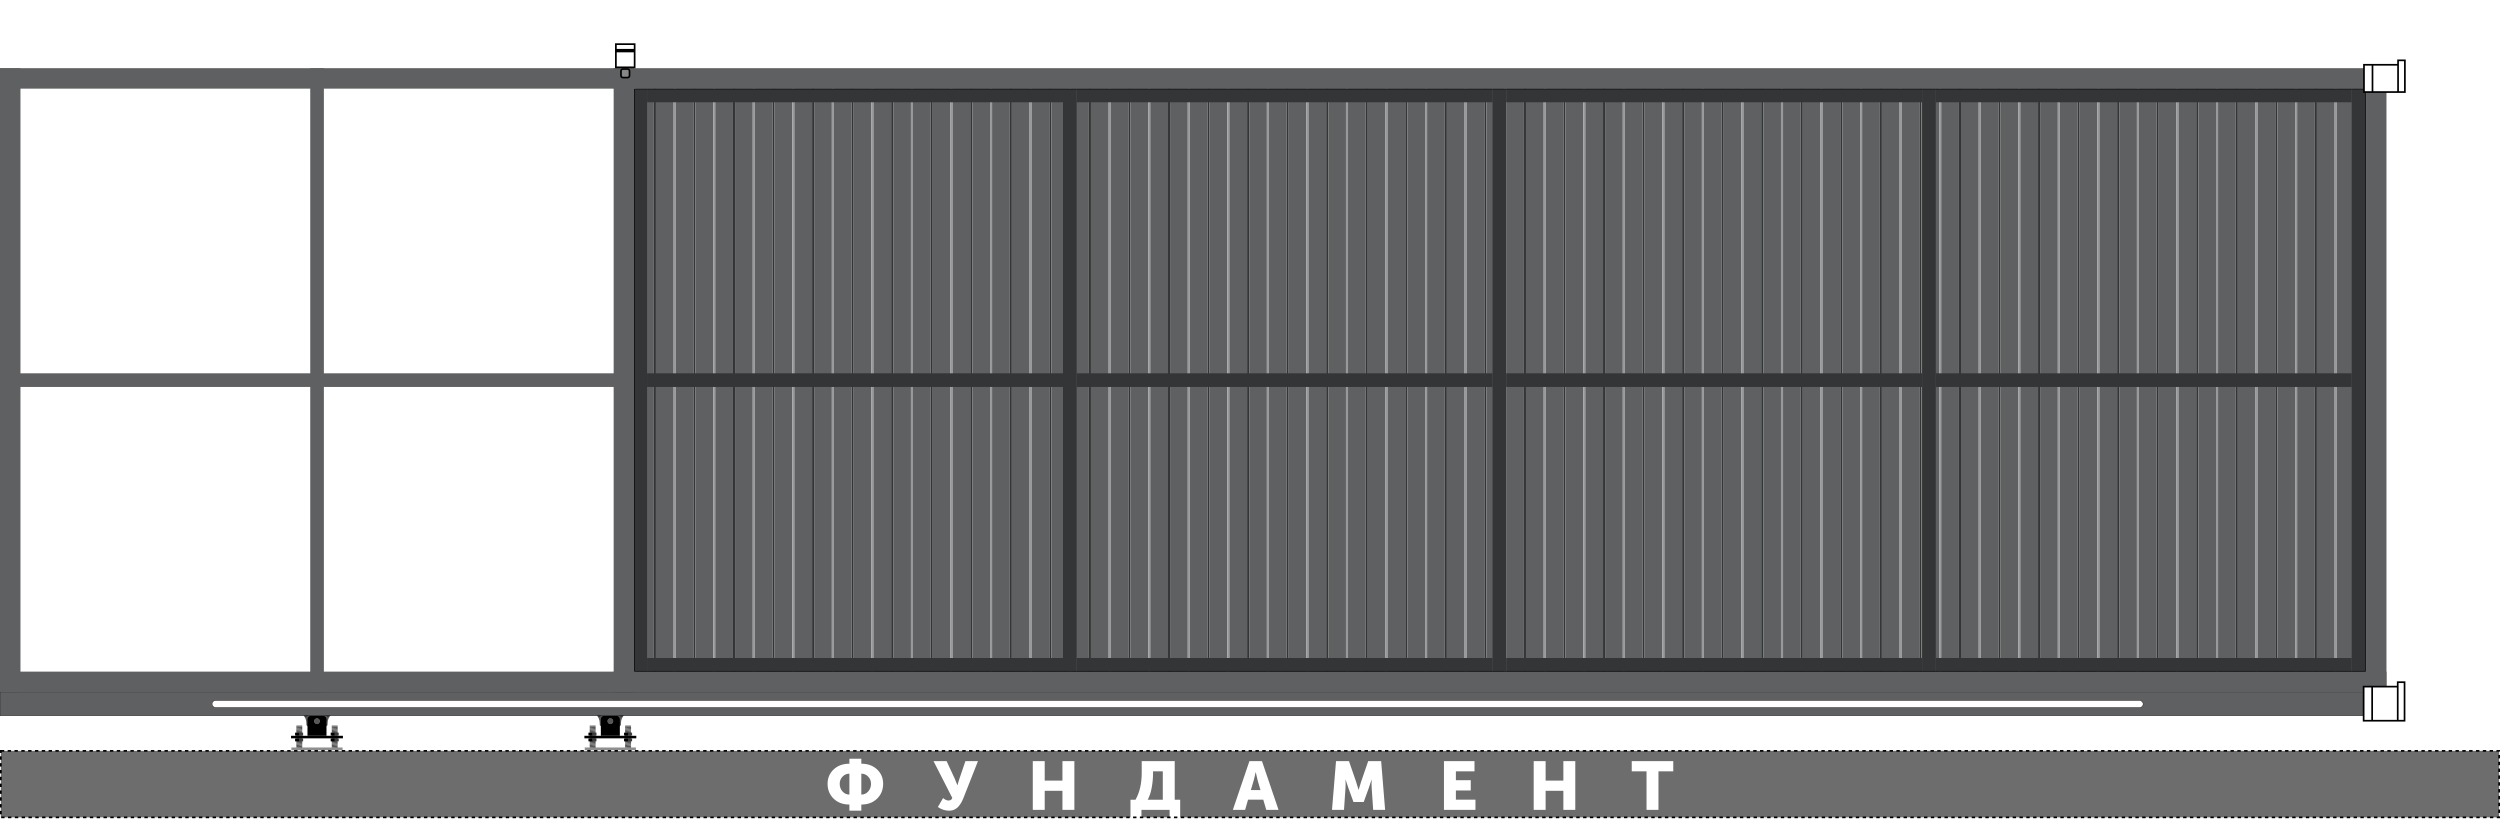 <svg width="7333" height="2408" viewBox="0 0 7333 2408" fill="none" xmlns="http://www.w3.org/2000/svg">
<path d="M973.781 2192.16L972.717 2190.41L973.464 2188.49L989.772 2187.04L990.837 2188.8L990.089 2190.72L973.781 2192.16Z" fill="#575757"/>
<path d="M973.091 2128.18H989.955L973.779 2129.31L973.091 2128.18Z" fill="#575757"/>
<path d="M989.955 2128.18L973.779 2129.31L973.461 2129.32L972.714 2131.24L990.834 2129.63L989.955 2128.18Z" fill="#575757"/>
<path d="M990.834 2129.63L972.714 2131.24L973.778 2133L990.086 2131.55L990.834 2129.63Z" fill="#575757"/>
<path d="M973.781 2195.88L972.717 2194.12L973.464 2192.2L989.772 2190.76L990.837 2192.51L990.089 2194.43L973.781 2195.88Z" fill="#575757"/>
<path d="M973.781 2162.58L972.717 2160.82L973.464 2158.91L989.772 2157.46L990.837 2159.22L990.089 2161.13L973.781 2162.58Z" fill="#575757"/>
<path d="M973.781 2177.37L972.717 2175.62L973.464 2173.7L989.772 2172.25L990.837 2174.01L990.089 2175.93L973.781 2177.37Z" fill="#575757"/>
<path d="M973.781 2147.79L972.717 2146.03L973.464 2144.11L989.772 2142.67L990.837 2144.43L990.089 2146.34L973.781 2147.79Z" fill="#575757"/>
<path d="M973.781 2184.77L972.717 2183.01L973.464 2181.1L989.772 2179.65L990.837 2181.41L990.089 2183.32L973.781 2184.77Z" fill="#575757"/>
<path d="M973.781 2155.18L972.717 2153.43L973.464 2151.51L989.772 2150.07L990.837 2151.82L990.089 2153.74L973.781 2155.18Z" fill="#575757"/>
<path d="M973.781 2169.98L972.717 2168.22L973.464 2166.3L989.772 2164.86L990.837 2166.61L990.089 2168.53L973.781 2169.98Z" fill="#575757"/>
<path d="M973.781 2140.39L972.717 2138.64L973.464 2136.72L989.772 2135.27L990.837 2137.03L990.089 2138.95L973.781 2140.39Z" fill="#575757"/>
<path d="M973.781 2188.48L972.717 2186.72L973.464 2184.8L989.772 2183.36L990.837 2185.11L990.089 2187.03L973.781 2188.48Z" fill="#575757"/>
<path d="M973.781 2158.89L972.717 2157.14L973.464 2155.22L989.772 2153.77L990.837 2155.53L990.089 2157.45L973.781 2158.89Z" fill="#575757"/>
<path d="M973.781 2173.68L972.717 2171.93L973.464 2170.01L989.772 2168.57L990.837 2170.32L990.089 2172.24L973.781 2173.68Z" fill="#575757"/>
<path d="M973.781 2144.1L972.717 2142.34L973.464 2140.43L989.772 2138.98L990.837 2140.74L990.089 2142.65L973.781 2144.1Z" fill="#575757"/>
<path d="M973.781 2181.08L972.717 2179.33L973.464 2177.41L989.772 2175.96L990.837 2177.72L990.089 2179.64L973.781 2181.08Z" fill="#575757"/>
<path d="M973.781 2151.5L972.717 2149.74L973.464 2147.82L989.772 2146.38L990.837 2148.14L990.089 2150.05L973.781 2151.5Z" fill="#575757"/>
<path d="M973.781 2166.29L972.717 2164.53L973.464 2162.62L989.772 2161.17L990.837 2162.93L990.089 2164.84L973.781 2166.29Z" fill="#575757"/>
<path d="M973.781 2136.71L972.717 2134.95L973.464 2133.03L989.772 2131.59L990.837 2133.34L990.089 2135.26L973.781 2136.71Z" fill="#575757"/>
<path d="M869.914 2192.16L868.849 2190.41L869.597 2188.49L885.904 2187.04L886.969 2188.8L886.221 2190.72L869.914 2192.16Z" fill="#575757"/>
<path d="M869.224 2128.18H886.088L869.911 2129.31L869.224 2128.18Z" fill="#575757"/>
<path d="M886.088 2128.18L869.911 2129.31L869.594 2129.32L868.846 2131.24L886.966 2129.63L886.088 2128.18Z" fill="#575757"/>
<path d="M886.966 2129.63L868.846 2131.24L869.911 2133L886.218 2131.55L886.966 2129.63Z" fill="#575757"/>
<path d="M869.914 2195.88L868.849 2194.12L869.597 2192.2L885.904 2190.76L886.969 2192.51L886.221 2194.43L869.914 2195.88Z" fill="#575757"/>
<path d="M869.914 2162.58L868.849 2160.82L869.597 2158.91L885.904 2157.46L886.969 2159.22L886.221 2161.13L869.914 2162.58Z" fill="#575757"/>
<path d="M869.914 2177.37L868.849 2175.62L869.597 2173.7L885.904 2172.25L886.969 2174.01L886.221 2175.93L869.914 2177.37Z" fill="#575757"/>
<path d="M869.914 2147.79L868.849 2146.03L869.597 2144.11L885.904 2142.67L886.969 2144.43L886.221 2146.34L869.914 2147.79Z" fill="#575757"/>
<path d="M869.914 2184.77L868.849 2183.01L869.597 2181.1L885.904 2179.65L886.969 2181.41L886.221 2183.32L869.914 2184.77Z" fill="#575757"/>
<path d="M869.914 2155.18L868.849 2153.43L869.597 2151.51L885.904 2150.07L886.969 2151.82L886.221 2153.74L869.914 2155.18Z" fill="#575757"/>
<path d="M869.914 2169.98L868.849 2168.22L869.597 2166.3L885.904 2164.86L886.969 2166.61L886.221 2168.53L869.914 2169.98Z" fill="#575757"/>
<path d="M869.914 2140.39L868.849 2138.64L869.597 2136.72L885.904 2135.27L886.969 2137.03L886.221 2138.95L869.914 2140.39Z" fill="#575757"/>
<path d="M869.914 2188.48L868.849 2186.72L869.597 2184.8L885.904 2183.36L886.969 2185.11L886.221 2187.03L869.914 2188.48Z" fill="#575757"/>
<path d="M869.914 2158.89L868.849 2157.14L869.597 2155.22L885.904 2153.77L886.969 2155.53L886.221 2157.45L869.914 2158.89Z" fill="#575757"/>
<path d="M869.914 2173.68L868.849 2171.93L869.597 2170.01L885.904 2168.57L886.969 2170.32L886.221 2172.24L869.914 2173.68Z" fill="#575757"/>
<path d="M869.914 2144.1L868.849 2142.34L869.597 2140.43L885.904 2138.98L886.969 2140.74L886.221 2142.65L869.914 2144.1Z" fill="#575757"/>
<path d="M869.914 2181.08L868.849 2179.33L869.597 2177.41L885.904 2175.96L886.969 2177.72L886.221 2179.64L869.914 2181.08Z" fill="#575757"/>
<path d="M869.914 2151.5L868.849 2149.74L869.597 2147.82L885.904 2146.38L886.969 2148.14L886.221 2150.05L869.914 2151.5Z" fill="#575757"/>
<path d="M869.914 2166.29L868.849 2164.53L869.597 2162.62L885.904 2161.17L886.969 2162.93L886.221 2164.84L869.914 2166.29Z" fill="#575757"/>
<path d="M869.914 2136.71L868.849 2134.95L869.597 2133.03L885.904 2131.59L886.969 2133.34L886.221 2135.26L869.914 2136.71Z" fill="#575757"/>
<path d="M993.566 2157.58L993.566 2149L981.775 2149L981.775 2157.58L993.566 2157.58Z" fill="#3D3D3D"/>
<path d="M969.984 2149L969.984 2157.58L981.775 2157.58L981.775 2149L969.984 2149Z" fill="black"/>
<path d="M993.566 2174.58L993.566 2166L981.775 2166L981.775 2174.58L993.566 2174.58Z" fill="#3D3D3D"/>
<path d="M969.984 2166L969.984 2174.58L981.775 2174.58L981.775 2166L969.984 2166Z" fill="black"/>
<path d="M889.108 2157.58L889.108 2149L877.317 2149L877.317 2157.58L889.108 2157.58Z" fill="#3D3D3D"/>
<path d="M865.526 2149L865.526 2157.58L877.317 2157.58L877.317 2149L865.526 2149Z" fill="black"/>
<path d="M889.108 2174.58L889.108 2166L877.317 2166L877.317 2174.58L889.108 2174.58Z" fill="#3D3D3D"/>
<path d="M865.526 2166L865.526 2174.58L877.317 2174.58L877.317 2166L865.526 2166Z" fill="black"/>
<path d="M854.753 2192.5H1004.82V2200H854.753V2192.5Z" fill="#8F8F8F"/>
<path fill-rule="evenodd" clip-rule="evenodd" d="M898.705 2124.97V2120.68C898.705 2101.14 881.428 2085.31 860.116 2085.31H846.182C834.934 2085.31 825.815 2076.19 825.815 2064.94C825.815 2053.69 834.934 2044.58 846.182 2044.58L857.972 2044.58L860.116 2047.79L999.464 2047.79L1001.61 2044.58L1013.4 2044.58C1024.65 2044.58 1033.76 2053.69 1033.76 2064.94C1033.76 2076.19 1024.65 2085.31 1013.4 2085.31L999.464 2085.31C978.152 2085.31 960.875 2101.14 960.875 2120.68V2124.97C960.875 2127.93 958.475 2130.33 955.515 2130.33H904.065C901.105 2130.33 898.705 2127.93 898.705 2124.97ZM929.79 2106.75C925.054 2106.75 921.215 2110.58 921.215 2115.32C921.215 2120.06 925.054 2123.9 929.79 2123.9C934.526 2123.9 938.366 2120.06 938.366 2115.32C938.366 2110.58 934.526 2106.75 929.79 2106.75ZM846.182 2055.29C840.854 2055.29 836.535 2059.61 836.535 2064.94C836.535 2070.27 840.854 2074.59 846.182 2074.59C851.51 2074.59 855.829 2070.27 855.829 2064.94C855.829 2059.61 851.51 2055.29 846.182 2055.29ZM1013.4 2055.29C1018.73 2055.29 1023.05 2059.61 1023.05 2064.94C1023.05 2070.27 1018.73 2074.59 1013.4 2074.59C1008.07 2074.59 1003.75 2070.27 1003.75 2064.94C1003.75 2059.61 1008.07 2055.29 1013.4 2055.29Z" fill="#575757"/>
<path d="M921.215 2115.32C921.215 2110.58 925.054 2106.75 929.79 2106.75C934.526 2106.75 938.366 2110.58 938.366 2115.32C938.366 2120.06 934.526 2123.9 929.79 2123.9C925.054 2123.9 921.215 2120.06 921.215 2115.32Z" fill="#575757"/>
<circle cx="901.914" cy="2060.65" r="24.654" fill="black"/>
<path d="M923.356 2060.65C923.356 2072.49 913.757 2082.09 901.918 2082.09C890.078 2082.09 880.479 2072.49 880.479 2060.65C880.479 2048.81 890.078 2039.22 901.918 2039.22C913.757 2039.22 923.356 2048.81 923.356 2060.65Z" fill="#C4C4C4"/>
<path d="M917.996 2060.65C917.996 2069.53 910.797 2076.73 901.917 2076.73C893.037 2076.73 885.839 2069.53 885.839 2060.65C885.839 2051.77 893.037 2044.58 901.917 2044.58C910.797 2044.58 917.996 2051.77 917.996 2060.65Z" fill="black"/>
<path d="M901.916 2049.01C908.348 2049.01 913.563 2054.22 913.563 2060.65C913.563 2067.09 908.348 2072.3 901.916 2072.3C895.483 2072.3 890.269 2067.09 890.269 2060.65C890.269 2054.22 895.483 2049.01 901.916 2049.01Z" fill="#C4C4C4" stroke="black" stroke-width="4"/>
<circle cx="957.657" cy="2060.65" r="24.654" fill="black"/>
<path d="M979.098 2060.65C979.098 2072.49 969.5 2082.09 957.66 2082.09C945.82 2082.09 936.222 2072.49 936.222 2060.65C936.222 2048.81 945.82 2039.22 957.66 2039.22C969.5 2039.22 979.098 2048.81 979.098 2060.65Z" fill="#C4C4C4"/>
<path d="M973.738 2060.65C973.738 2069.53 966.54 2076.73 957.66 2076.73C948.78 2076.73 941.581 2069.53 941.581 2060.65C941.581 2051.77 948.78 2044.58 957.66 2044.58C966.54 2044.58 973.738 2051.77 973.738 2060.65Z" fill="black"/>
<path d="M957.658 2049.01C964.09 2049.01 969.305 2054.22 969.305 2060.65C969.305 2067.09 964.09 2072.3 957.658 2072.3C951.225 2072.3 946.011 2067.09 946.011 2060.65C946.011 2054.22 951.225 2049.01 957.658 2049.01Z" fill="#C4C4C4" stroke="black" stroke-width="4"/>
<circle cx="1013.4" cy="2064.94" r="24.654" fill="black"/>
<path d="M1034.84 2064.94C1034.84 2076.78 1025.24 2086.38 1013.4 2086.38C1001.56 2086.38 991.964 2076.78 991.964 2064.94C991.964 2053.1 1001.56 2043.5 1013.4 2043.5C1025.24 2043.5 1034.84 2053.1 1034.84 2064.94Z" fill="#C4C4C4"/>
<path d="M1029.48 2064.94C1029.48 2073.82 1022.28 2081.02 1013.4 2081.02C1004.52 2081.02 997.323 2073.82 997.323 2064.94C997.323 2056.06 1004.52 2048.86 1013.4 2048.86C1022.28 2048.86 1029.48 2056.06 1029.48 2064.94Z" fill="black"/>
<path d="M1023.05 2064.94C1023.05 2059.61 1018.73 2055.29 1013.4 2055.29C1008.07 2055.29 1003.75 2059.61 1003.75 2064.94C1003.75 2070.27 1008.07 2074.59 1013.4 2074.59C1018.73 2074.59 1023.05 2070.27 1023.05 2064.94Z" fill="#C4C4C4"/>
<circle cx="846.18" cy="2064.94" r="24.654" fill="black"/>
<path d="M867.621 2064.94C867.621 2076.78 858.023 2086.38 846.183 2086.38C834.343 2086.38 824.745 2076.78 824.745 2064.94C824.745 2053.1 834.343 2043.5 846.183 2043.5C858.023 2043.5 867.621 2053.1 867.621 2064.94Z" fill="#C4C4C4"/>
<path d="M862.262 2064.94C862.262 2073.82 855.063 2081.02 846.183 2081.02C837.303 2081.02 830.104 2073.82 830.104 2064.94C830.104 2056.06 837.303 2048.86 846.183 2048.86C855.063 2048.86 862.262 2056.06 862.262 2064.94Z" fill="black"/>
<path d="M855.828 2064.94C855.828 2059.61 851.509 2055.29 846.181 2055.29C840.853 2055.29 836.534 2059.61 836.534 2064.94C836.534 2070.27 840.853 2074.59 846.181 2074.59C851.509 2074.59 855.828 2070.27 855.828 2064.94Z" fill="#C4C4C4"/>
<circle cx="961.944" cy="2093.88" r="7.503" fill="black"/>
<circle cx="897.631" cy="2093.88" r="7.503" fill="black"/>
<path d="M853.683 2158.2H1005.89V2165.7H853.683V2158.2Z" fill="black"/>
<path fill-rule="evenodd" clip-rule="evenodd" d="M912.637 2099.24C906.717 2099.24 901.918 2104.04 901.918 2109.96V2158.2H957.657V2109.96C957.657 2104.04 952.858 2099.24 946.938 2099.24H912.637ZM929.788 2123.9C934.524 2123.9 938.363 2120.06 938.363 2115.32C938.363 2110.58 934.524 2106.75 929.788 2106.75C925.052 2106.75 921.212 2110.58 921.212 2115.32C921.212 2120.06 925.052 2123.9 929.788 2123.9Z" fill="black"/>
<path d="M1834.25 2192.16L1833.19 2190.41L1833.94 2188.49L1850.25 2187.04L1851.31 2188.8L1850.56 2190.72L1834.25 2192.16Z" fill="#575757"/>
<path d="M1833.56 2128.18H1850.43L1834.25 2129.31L1833.56 2128.18Z" fill="#575757"/>
<path d="M1850.43 2128.18L1834.25 2129.31L1833.93 2129.32L1833.19 2131.24L1851.31 2129.63L1850.43 2128.18Z" fill="#575757"/>
<path d="M1851.31 2129.63L1833.19 2131.24L1834.25 2133L1850.56 2131.55L1851.31 2129.63Z" fill="#575757"/>
<path d="M1834.25 2195.88L1833.19 2194.12L1833.94 2192.2L1850.25 2190.76L1851.31 2192.51L1850.56 2194.43L1834.25 2195.88Z" fill="#575757"/>
<path d="M1834.25 2162.58L1833.19 2160.82L1833.94 2158.91L1850.25 2157.46L1851.31 2159.22L1850.56 2161.13L1834.25 2162.58Z" fill="#575757"/>
<path d="M1834.25 2177.37L1833.19 2175.62L1833.94 2173.7L1850.25 2172.25L1851.31 2174.01L1850.56 2175.93L1834.25 2177.37Z" fill="#575757"/>
<path d="M1834.25 2147.79L1833.19 2146.03L1833.94 2144.11L1850.25 2142.67L1851.31 2144.43L1850.56 2146.34L1834.25 2147.79Z" fill="#575757"/>
<path d="M1834.25 2184.77L1833.19 2183.01L1833.94 2181.1L1850.25 2179.65L1851.31 2181.41L1850.56 2183.32L1834.25 2184.77Z" fill="#575757"/>
<path d="M1834.25 2155.18L1833.19 2153.43L1833.94 2151.51L1850.25 2150.07L1851.31 2151.82L1850.56 2153.74L1834.25 2155.18Z" fill="#575757"/>
<path d="M1834.25 2169.98L1833.19 2168.22L1833.94 2166.3L1850.25 2164.86L1851.31 2166.61L1850.56 2168.53L1834.25 2169.98Z" fill="#575757"/>
<path d="M1834.25 2140.39L1833.19 2138.64L1833.94 2136.72L1850.25 2135.27L1851.31 2137.03L1850.56 2138.95L1834.25 2140.39Z" fill="#575757"/>
<path d="M1834.25 2188.48L1833.19 2186.72L1833.94 2184.8L1850.25 2183.36L1851.31 2185.11L1850.56 2187.03L1834.25 2188.48Z" fill="#575757"/>
<path d="M1834.25 2158.89L1833.19 2157.14L1833.94 2155.22L1850.25 2153.77L1851.31 2155.53L1850.56 2157.45L1834.25 2158.89Z" fill="#575757"/>
<path d="M1834.25 2173.68L1833.19 2171.93L1833.94 2170.01L1850.25 2168.57L1851.31 2170.32L1850.56 2172.24L1834.25 2173.68Z" fill="#575757"/>
<path d="M1834.25 2144.1L1833.19 2142.34L1833.94 2140.43L1850.25 2138.98L1851.31 2140.74L1850.56 2142.65L1834.25 2144.1Z" fill="#575757"/>
<path d="M1834.25 2181.08L1833.19 2179.33L1833.94 2177.41L1850.25 2175.96L1851.31 2177.72L1850.56 2179.64L1834.25 2181.08Z" fill="#575757"/>
<path d="M1834.25 2151.5L1833.19 2149.74L1833.94 2147.82L1850.25 2146.38L1851.31 2148.14L1850.56 2150.05L1834.25 2151.5Z" fill="#575757"/>
<path d="M1834.25 2166.29L1833.19 2164.53L1833.94 2162.62L1850.25 2161.17L1851.31 2162.93L1850.56 2164.84L1834.25 2166.29Z" fill="#575757"/>
<path d="M1834.25 2136.71L1833.19 2134.95L1833.94 2133.03L1850.25 2131.59L1851.31 2133.34L1850.56 2135.26L1834.25 2136.71Z" fill="#575757"/>
<path d="M1730.39 2192.16L1729.32 2190.41L1730.07 2188.49L1746.38 2187.04L1747.44 2188.8L1746.7 2190.72L1730.39 2192.16Z" fill="#575757"/>
<path d="M1729.7 2128.18H1746.56L1730.38 2129.31L1729.7 2128.18Z" fill="#575757"/>
<path d="M1746.56 2128.18L1730.38 2129.31L1730.07 2129.32L1729.32 2131.24L1747.44 2129.63L1746.56 2128.18Z" fill="#575757"/>
<path d="M1747.44 2129.63L1729.32 2131.24L1730.38 2133L1746.69 2131.55L1747.44 2129.63Z" fill="#575757"/>
<path d="M1730.39 2195.88L1729.32 2194.12L1730.07 2192.2L1746.38 2190.76L1747.44 2192.51L1746.7 2194.43L1730.39 2195.88Z" fill="#575757"/>
<path d="M1730.39 2162.58L1729.32 2160.82L1730.07 2158.91L1746.38 2157.46L1747.44 2159.22L1746.7 2161.13L1730.39 2162.58Z" fill="#575757"/>
<path d="M1730.39 2177.37L1729.32 2175.62L1730.07 2173.7L1746.38 2172.25L1747.44 2174.01L1746.7 2175.93L1730.39 2177.37Z" fill="#575757"/>
<path d="M1730.39 2147.79L1729.32 2146.03L1730.07 2144.11L1746.38 2142.67L1747.44 2144.43L1746.7 2146.34L1730.39 2147.79Z" fill="#575757"/>
<path d="M1730.39 2184.77L1729.32 2183.01L1730.07 2181.1L1746.38 2179.65L1747.44 2181.41L1746.7 2183.32L1730.39 2184.77Z" fill="#575757"/>
<path d="M1730.39 2155.18L1729.32 2153.43L1730.07 2151.51L1746.38 2150.07L1747.44 2151.82L1746.7 2153.74L1730.39 2155.18Z" fill="#575757"/>
<path d="M1730.39 2169.98L1729.32 2168.22L1730.07 2166.3L1746.38 2164.86L1747.44 2166.61L1746.7 2168.53L1730.39 2169.98Z" fill="#575757"/>
<path d="M1730.39 2140.39L1729.32 2138.64L1730.07 2136.72L1746.38 2135.27L1747.44 2137.03L1746.7 2138.95L1730.39 2140.39Z" fill="#575757"/>
<path d="M1730.39 2188.48L1729.32 2186.72L1730.07 2184.8L1746.38 2183.36L1747.44 2185.11L1746.7 2187.03L1730.39 2188.48Z" fill="#575757"/>
<path d="M1730.39 2158.89L1729.32 2157.14L1730.07 2155.22L1746.38 2153.77L1747.44 2155.53L1746.7 2157.45L1730.39 2158.89Z" fill="#575757"/>
<path d="M1730.39 2173.68L1729.32 2171.93L1730.07 2170.01L1746.38 2168.57L1747.44 2170.32L1746.7 2172.24L1730.39 2173.68Z" fill="#575757"/>
<path d="M1730.39 2144.1L1729.32 2142.34L1730.07 2140.43L1746.38 2138.98L1747.44 2140.74L1746.7 2142.65L1730.39 2144.1Z" fill="#575757"/>
<path d="M1730.39 2181.08L1729.32 2179.33L1730.07 2177.41L1746.38 2175.96L1747.44 2177.72L1746.7 2179.64L1730.39 2181.08Z" fill="#575757"/>
<path d="M1730.39 2151.5L1729.32 2149.74L1730.07 2147.82L1746.38 2146.38L1747.44 2148.14L1746.7 2150.05L1730.39 2151.5Z" fill="#575757"/>
<path d="M1730.39 2166.29L1729.32 2164.53L1730.07 2162.62L1746.38 2161.17L1747.44 2162.93L1746.7 2164.84L1730.39 2166.29Z" fill="#575757"/>
<path d="M1730.39 2136.71L1729.32 2134.95L1730.07 2133.03L1746.38 2131.59L1747.44 2133.34L1746.7 2135.26L1730.39 2136.71Z" fill="#575757"/>
<path d="M1854.04 2157.58L1854.04 2149L1842.25 2149L1842.25 2157.58L1854.04 2157.58Z" fill="#3D3D3D"/>
<path d="M1830.46 2149L1830.46 2157.58L1842.25 2157.58L1842.25 2149L1830.46 2149Z" fill="black"/>
<path d="M1854.04 2174.58L1854.04 2166L1842.25 2166L1842.25 2174.58L1854.04 2174.58Z" fill="#3D3D3D"/>
<path d="M1830.46 2166L1830.46 2174.58L1842.25 2174.58L1842.25 2166L1830.46 2166Z" fill="black"/>
<path d="M1749.58 2157.58L1749.58 2149L1737.79 2149L1737.79 2157.58L1749.58 2157.58Z" fill="#3D3D3D"/>
<path d="M1726 2149L1726 2157.58L1737.79 2157.58L1737.79 2149L1726 2149Z" fill="black"/>
<path d="M1749.58 2174.58L1749.58 2166L1737.79 2166L1737.79 2174.58L1749.58 2174.58Z" fill="#3D3D3D"/>
<path d="M1726 2166L1726 2174.58L1737.79 2174.58L1737.79 2166L1726 2166Z" fill="black"/>
<path d="M1715.23 2192.5H1865.29V2200H1715.23V2192.5Z" fill="#8F8F8F"/>
<path fill-rule="evenodd" clip-rule="evenodd" d="M1759.18 2124.97V2120.68C1759.18 2101.14 1741.9 2085.31 1720.59 2085.31H1706.66C1695.41 2085.31 1686.29 2076.19 1686.29 2064.94C1686.29 2053.69 1695.41 2044.58 1706.66 2044.58L1718.45 2044.58L1720.59 2047.79L1859.94 2047.79L1862.08 2044.58L1873.87 2044.58C1885.12 2044.58 1894.24 2053.69 1894.24 2064.94C1894.24 2076.19 1885.12 2085.31 1873.87 2085.31L1859.94 2085.31C1838.63 2085.31 1821.35 2101.14 1821.35 2120.68V2124.97C1821.35 2127.93 1818.95 2130.33 1815.99 2130.33H1764.54C1761.58 2130.33 1759.18 2127.93 1759.18 2124.97ZM1790.26 2106.75C1785.53 2106.75 1781.69 2110.58 1781.69 2115.32C1781.69 2120.06 1785.53 2123.9 1790.26 2123.9C1795 2123.9 1798.84 2120.06 1798.84 2115.32C1798.84 2110.58 1795 2106.75 1790.26 2106.75ZM1706.66 2055.29C1701.33 2055.29 1697.01 2059.61 1697.01 2064.94C1697.01 2070.27 1701.33 2074.59 1706.66 2074.59C1711.98 2074.59 1716.3 2070.27 1716.3 2064.94C1716.3 2059.61 1711.98 2055.29 1706.66 2055.29ZM1873.87 2055.29C1879.2 2055.29 1883.52 2059.61 1883.52 2064.94C1883.52 2070.27 1879.2 2074.59 1873.87 2074.59C1868.54 2074.59 1864.22 2070.27 1864.22 2064.94C1864.22 2059.61 1868.54 2055.29 1873.87 2055.29Z" fill="#575757"/>
<path d="M1781.69 2115.32C1781.69 2110.58 1785.53 2106.75 1790.26 2106.75C1795 2106.75 1798.84 2110.58 1798.84 2115.32C1798.84 2120.06 1795 2123.9 1790.26 2123.9C1785.53 2123.9 1781.69 2120.06 1781.69 2115.32Z" fill="#575757"/>
<circle cx="1762.39" cy="2060.65" r="24.654" fill="black"/>
<path d="M1783.83 2060.65C1783.83 2072.49 1774.23 2082.09 1762.39 2082.09C1750.55 2082.09 1740.95 2072.49 1740.95 2060.65C1740.95 2048.81 1750.55 2039.22 1762.39 2039.22C1774.23 2039.22 1783.83 2048.81 1783.83 2060.65Z" fill="#C4C4C4"/>
<path d="M1778.47 2060.65C1778.47 2069.53 1771.27 2076.73 1762.39 2076.73C1753.51 2076.73 1746.31 2069.53 1746.31 2060.65C1746.31 2051.77 1753.51 2044.58 1762.39 2044.58C1771.27 2044.58 1778.47 2051.77 1778.47 2060.65Z" fill="black"/>
<path d="M1762.39 2049.01C1768.82 2049.01 1774.04 2054.22 1774.04 2060.65C1774.04 2067.09 1768.82 2072.3 1762.39 2072.3C1755.96 2072.3 1750.74 2067.09 1750.74 2060.65C1750.74 2054.22 1755.96 2049.01 1762.39 2049.01Z" fill="#C4C4C4" stroke="black" stroke-width="4"/>
<circle cx="1818.13" cy="2060.65" r="24.654" fill="black"/>
<path d="M1839.57 2060.65C1839.57 2072.49 1829.97 2082.09 1818.13 2082.09C1806.29 2082.09 1796.7 2072.49 1796.7 2060.65C1796.7 2048.81 1806.29 2039.22 1818.13 2039.22C1829.97 2039.22 1839.57 2048.81 1839.57 2060.65Z" fill="#C4C4C4"/>
<path d="M1834.21 2060.65C1834.21 2069.53 1827.01 2076.73 1818.13 2076.73C1809.25 2076.73 1802.05 2069.53 1802.05 2060.65C1802.05 2051.77 1809.25 2044.58 1818.13 2044.58C1827.01 2044.58 1834.21 2051.77 1834.21 2060.65Z" fill="black"/>
<path d="M1818.13 2049.01C1824.56 2049.01 1829.78 2054.22 1829.78 2060.65C1829.78 2067.09 1824.56 2072.3 1818.13 2072.3C1811.7 2072.3 1806.48 2067.09 1806.48 2060.65C1806.48 2054.22 1811.7 2049.01 1818.13 2049.01Z" fill="#C4C4C4" stroke="black" stroke-width="4"/>
<circle cx="1873.87" cy="2064.94" r="24.654" fill="black"/>
<path d="M1895.31 2064.94C1895.31 2076.78 1885.72 2086.38 1873.88 2086.38C1862.04 2086.38 1852.44 2076.78 1852.44 2064.94C1852.44 2053.1 1862.04 2043.5 1873.88 2043.5C1885.72 2043.5 1895.31 2053.1 1895.31 2064.94Z" fill="#C4C4C4"/>
<path d="M1889.95 2064.94C1889.95 2073.82 1882.76 2081.02 1873.88 2081.02C1865 2081.02 1857.8 2073.82 1857.8 2064.94C1857.8 2056.06 1865 2048.86 1873.88 2048.86C1882.76 2048.86 1889.95 2056.06 1889.95 2064.94Z" fill="black"/>
<path d="M1883.52 2064.94C1883.52 2059.61 1879.2 2055.29 1873.87 2055.29C1868.55 2055.29 1864.23 2059.61 1864.23 2064.94C1864.23 2070.27 1868.55 2074.59 1873.87 2074.59C1879.2 2074.59 1883.52 2070.27 1883.52 2064.94Z" fill="#C4C4C4"/>
<circle cx="1706.65" cy="2064.94" r="24.654" fill="black"/>
<path d="M1728.09 2064.94C1728.09 2076.78 1718.5 2086.38 1706.66 2086.38C1694.82 2086.38 1685.22 2076.78 1685.22 2064.94C1685.22 2053.1 1694.82 2043.5 1706.66 2043.5C1718.5 2043.5 1728.09 2053.1 1728.09 2064.94Z" fill="#C4C4C4"/>
<path d="M1722.74 2064.94C1722.74 2073.82 1715.54 2081.02 1706.66 2081.02C1697.78 2081.02 1690.58 2073.82 1690.58 2064.94C1690.58 2056.06 1697.78 2048.86 1706.66 2048.86C1715.54 2048.86 1722.74 2056.06 1722.74 2064.94Z" fill="black"/>
<path d="M1716.3 2064.94C1716.3 2059.61 1711.98 2055.29 1706.65 2055.29C1701.33 2055.29 1697.01 2059.61 1697.01 2064.94C1697.01 2070.27 1701.33 2074.59 1706.65 2074.59C1711.98 2074.59 1716.3 2070.27 1716.3 2064.94Z" fill="#C4C4C4"/>
<circle cx="1822.42" cy="2093.88" r="7.503" fill="black"/>
<circle cx="1758.1" cy="2093.88" r="7.503" fill="black"/>
<path d="M1714.16 2158.2H1866.37V2165.7H1714.16V2158.2Z" fill="black"/>
<path fill-rule="evenodd" clip-rule="evenodd" d="M1773.11 2099.24C1767.19 2099.24 1762.39 2104.04 1762.39 2109.96V2158.2H1818.13V2109.96C1818.13 2104.04 1813.33 2099.24 1807.41 2099.24H1773.11ZM1790.26 2123.9C1795 2123.9 1798.84 2120.06 1798.84 2115.32C1798.84 2110.58 1795 2106.75 1790.26 2106.75C1785.53 2106.75 1781.69 2110.58 1781.69 2115.32C1781.69 2120.06 1785.53 2123.9 1790.26 2123.9Z" fill="black"/>
<rect x="1800" y="200" width="5200" height="60" fill="#5E6061"/>
<rect x="1800" y="1970" width="5200" height="60" fill="#5E6061"/>
<rect x="6940" y="200" width="60" height="1830" fill="#5E6061"/>
<rect y="200" width="60" height="1830" fill="#5E6061"/>
<rect y="1970" width="1860" height="60" fill="#5E6061"/>
<rect y="200" width="1860" height="60" fill="#5E6061"/>
<rect x="1800" y="200" width="60" height="1830" fill="#5E6061"/>
<rect y="1095" width="1860" height="40" fill="#5E6061"/>
<rect x="910" y="200" width="40" height="1830" fill="#5E6061"/>
<rect x="2.5" y="2202.5" width="7328" height="195" fill="#6D6D6D"/>
<g filter="url(#filter0_d_5416_2532)">
<path d="M2427.45 2295.1C2427.45 2278.17 2433.38 2264.1 2445.25 2252.9C2457.12 2241.7 2472.52 2236.1 2491.45 2236.1V2221.5H2526.45V2236.1C2545.38 2236.1 2560.78 2241.7 2572.65 2252.9C2584.52 2264.1 2590.45 2278.17 2590.45 2295.1C2590.45 2312.57 2584.52 2327.1 2572.65 2338.7C2560.78 2350.17 2545.38 2355.9 2526.45 2355.9V2373.9H2491.45V2355.9C2472.52 2355.9 2457.12 2350.17 2445.25 2338.7C2433.38 2327.1 2427.45 2312.57 2427.45 2295.1ZM2526.45 2326.7C2534.45 2326.7 2541.18 2323.63 2546.65 2317.5C2552.12 2311.37 2554.85 2303.9 2554.85 2295.1C2554.85 2286.83 2552.12 2279.83 2546.65 2274.1C2541.18 2268.23 2534.45 2265.3 2526.45 2265.3V2326.7ZM2463.05 2295.1C2463.05 2303.9 2465.78 2311.37 2471.25 2317.5C2476.72 2323.63 2483.45 2326.7 2491.45 2326.7V2265.3C2483.45 2265.3 2476.72 2268.23 2471.25 2274.1C2465.78 2279.83 2463.05 2286.83 2463.05 2295.1ZM2750.98 2363.1L2766.18 2336.9C2771.91 2341.7 2777.18 2344.1 2781.98 2344.1C2787.58 2344.1 2791.38 2341.63 2793.38 2336.7L2738.18 2228.5H2776.58L2800.38 2279.9L2808.18 2299.1H2808.58C2810.04 2293.1 2811.91 2286.77 2814.18 2280.1L2831.78 2228.5H2868.58L2826.38 2335.7C2824.38 2340.77 2822.31 2345.23 2820.18 2349.1C2818.18 2352.83 2815.44 2356.77 2811.98 2360.9C2808.64 2365.03 2804.58 2368.23 2799.78 2370.5C2794.98 2372.77 2789.58 2373.9 2783.58 2373.9C2772.11 2373.9 2761.24 2370.3 2750.98 2363.1ZM3029.35 2371.5V2228.5H3064.35V2285.7H3116.35V2228.5H3151.35V2371.5L3116.35 2371.5V2315.5H3064.35V2371.5H3029.35ZM3366.5 2341.7L3410.7 2341.7V2258.5H3382.1V2265.1C3382.1 2278.3 3380.83 2291.83 3378.3 2305.7C3375.9 2319.57 3371.97 2331.57 3366.5 2341.7ZM3315.9 2341.7H3330.7C3342.83 2320.63 3348.9 2294.17 3348.9 2262.3V2228.5L3445.7 2228.5V2341.7H3461.7V2399.5H3430.7V2371.5L3348.1 2371.5V2399.5H3315.9V2341.7ZM3616.19 2371.5L3664.79 2228.5H3701.59L3750.19 2371.5H3714.19L3705.39 2341.5H3660.79L3652.19 2371.5H3616.19ZM3668.99 2313.5H3697.19L3689.19 2285.7L3683.39 2261.1H3682.99C3680.86 2271.5 3678.93 2279.7 3677.19 2285.7L3668.99 2313.5ZM3907.01 2371.5L3918.81 2228.5H3956.81L3977.61 2288.9L3984.81 2312.5H3985.21C3987.87 2302.9 3990.27 2295.03 3992.41 2288.9L4013.21 2228.5H4051.21L4062.81 2371.5H4027.81L4023.41 2307.1C4023.14 2303.9 4023.01 2300.3 4023.01 2296.3C4023.01 2292.3 4023.07 2289.1 4023.21 2286.7L4023.41 2283.1H4023.01C4019.81 2293.1 4017.14 2301.1 4015.01 2307.1L4000.01 2348.5L3970.01 2348.5L3955.01 2307.1L3947.01 2283.1H3946.61C3947.14 2291.9 3947.14 2299.9 3946.61 2307.1L3942.21 2371.5H3907.01ZM4235.41 2371.5V2228.5H4325.01V2258.5H4270.41V2284.5H4314.01V2314.5H4270.41V2341.5H4327.81V2371.5H4235.41ZM4498.64 2371.5V2228.5H4533.64V2285.7H4585.64V2228.5L4620.64 2228.5V2371.5H4585.64V2315.5H4533.64V2371.5H4498.64ZM4829.6 2371.5V2258.5L4786.2 2258.5V2228.5L4908 2228.5V2258.5H4864.6V2371.5H4829.6Z" fill="white"/>
</g>
<rect x="2.5" y="2202.5" width="7328" height="195" stroke="black" stroke-width="5" stroke-dasharray="10 10"/>
<path d="M1806.5 151H1861.5V197.5H1806.5V151ZM1861.5 146H1806.5V129.5H1861.5V146Z" fill="white" stroke="black" stroke-width="5"/>
<rect x="1821.5" y="202.5" width="25" height="25" rx="5.5" fill="#878787" stroke="black" stroke-width="5"/>
<g clip-path="url(#clip0_5416_2532)">
<g clip-path="url(#clip1_5416_2532)">
<rect width="5080" height="1710" transform="translate(1860 260)" fill="white"/>
<rect x="1860" y="260" width="6" height="1710" fill="#97999B"/>
<rect x="1866" y="260" width="52" height="1710" fill="#5E6061"/>
<rect x="1918" y="260" width="6" height="1710" fill="#333536"/>
<rect x="1924" y="260" width="52" height="1710" fill="#5E6061"/>
<rect x="1976" y="260" width="6" height="1710" fill="#97999B"/>
<rect x="1982" y="260" width="52" height="1710" fill="#5E6061"/>
<rect x="2034" y="260" width="6" height="1710" fill="#333536"/>
<rect x="2040" y="260" width="52" height="1710" fill="#5E6061"/>
<rect x="2092" y="260" width="6" height="1710" fill="#97999B"/>
<rect x="2098" y="260" width="52" height="1710" fill="#5E6061"/>
<rect x="2150" y="260" width="6" height="1710" fill="#333536"/>
<rect x="2156" y="260" width="52" height="1710" fill="#5E6061"/>
<rect x="2208" y="260" width="6" height="1710" fill="#97999B"/>
<rect x="2214" y="260" width="52" height="1710" fill="#5E6061"/>
<rect x="2266" y="260" width="6" height="1710" fill="#333536"/>
<rect x="2272" y="260" width="52" height="1710" fill="#5E6061"/>
<rect x="2324" y="260" width="6" height="1710" fill="#97999B"/>
<rect x="2330" y="260" width="52" height="1710" fill="#5E6061"/>
<rect x="2382" y="260" width="6" height="1710" fill="#333536"/>
<rect x="2388" y="260" width="52" height="1710" fill="#5E6061"/>
<rect x="2440" y="260" width="6" height="1710" fill="#97999B"/>
<rect x="2446" y="260" width="52" height="1710" fill="#5E6061"/>
<rect x="2498" y="260" width="6" height="1710" fill="#333536"/>
<rect x="2504" y="260" width="52" height="1710" fill="#5E6061"/>
<rect x="2556" y="260" width="6" height="1710" fill="#97999B"/>
<rect x="2562" y="260" width="52" height="1710" fill="#5E6061"/>
<rect x="2614" y="260" width="6" height="1710" fill="#333536"/>
<rect x="2620" y="260" width="52" height="1710" fill="#5E6061"/>
<rect x="2672" y="260" width="6" height="1710" fill="#97999B"/>
<rect x="2678" y="260" width="52" height="1710" fill="#5E6061"/>
<rect x="2730" y="260" width="6" height="1710" fill="#333536"/>
<rect x="2736" y="260" width="52" height="1710" fill="#5E6061"/>
<rect x="2788" y="260" width="6" height="1710" fill="#97999B"/>
<rect x="2794" y="260" width="52" height="1710" fill="#5E6061"/>
<rect x="2846" y="260" width="6" height="1710" fill="#333536"/>
<rect x="2852" y="260" width="52" height="1710" fill="#5E6061"/>
<rect x="2904" y="260" width="6" height="1710" fill="#97999B"/>
<rect x="2910" y="260" width="52" height="1710" fill="#5E6061"/>
<rect x="2962" y="260" width="6" height="1710" fill="#333536"/>
<rect x="2968" y="260" width="52" height="1710" fill="#5E6061"/>
<rect x="3020" y="260" width="6" height="1710" fill="#97999B"/>
<rect x="3026" y="260" width="52" height="1710" fill="#5E6061"/>
<rect x="3078" y="260" width="6" height="1710" fill="#333536"/>
<rect x="3084" y="260" width="52" height="1710" fill="#5E6061"/>
<rect x="3136" y="260" width="6" height="1710" fill="#97999B"/>
<rect x="3142" y="260" width="52" height="1710" fill="#5E6061"/>
<rect x="3194" y="260" width="6" height="1710" fill="#333536"/>
<rect x="3200" y="260" width="52" height="1710" fill="#5E6061"/>
<rect x="3252" y="260" width="6" height="1710" fill="#97999B"/>
<rect x="3258" y="260" width="52" height="1710" fill="#5E6061"/>
<rect x="3310" y="260" width="6" height="1710" fill="#333536"/>
<rect x="3316" y="260" width="52" height="1710" fill="#5E6061"/>
<rect x="3368" y="260" width="6" height="1710" fill="#97999B"/>
<rect x="3374" y="260" width="52" height="1710" fill="#5E6061"/>
<rect x="3426" y="260" width="6" height="1710" fill="#333536"/>
<rect x="3432" y="260" width="52" height="1710" fill="#5E6061"/>
<rect x="3484" y="260" width="6" height="1710" fill="#97999B"/>
<rect x="3490" y="260" width="52" height="1710" fill="#5E6061"/>
<rect x="3542" y="260" width="6" height="1710" fill="#333536"/>
<rect x="3548" y="260" width="52" height="1710" fill="#5E6061"/>
<rect x="3600" y="260" width="6" height="1710" fill="#97999B"/>
<rect x="3606" y="260" width="52" height="1710" fill="#5E6061"/>
<rect x="3658" y="260" width="6" height="1710" fill="#333536"/>
<rect x="3664" y="260" width="52" height="1710" fill="#5E6061"/>
<rect x="3716" y="260" width="6" height="1710" fill="#97999B"/>
<rect x="3722" y="260" width="52" height="1710" fill="#5E6061"/>
<rect x="3774" y="260" width="6" height="1710" fill="#333536"/>
<rect x="3780" y="260" width="52" height="1710" fill="#5E6061"/>
<rect x="3832" y="260" width="6" height="1710" fill="#97999B"/>
<rect x="3838" y="260" width="52" height="1710" fill="#5E6061"/>
<rect x="3890" y="260" width="6" height="1710" fill="#333536"/>
<rect x="3896" y="260" width="52" height="1710" fill="#5E6061"/>
<rect x="3948" y="260" width="6" height="1710" fill="#97999B"/>
<rect x="3954" y="260" width="52" height="1710" fill="#5E6061"/>
<rect x="4006" y="260" width="6" height="1710" fill="#333536"/>
<rect x="4012" y="260" width="52" height="1710" fill="#5E6061"/>
<rect x="4064" y="260" width="6" height="1710" fill="#97999B"/>
<rect x="4070" y="260" width="52" height="1710" fill="#5E6061"/>
<rect x="4122" y="260" width="6" height="1710" fill="#333536"/>
<rect x="4128" y="260" width="52" height="1710" fill="#5E6061"/>
<rect x="4180" y="260" width="6" height="1710" fill="#97999B"/>
<rect x="4186" y="260" width="52" height="1710" fill="#5E6061"/>
<rect x="4238" y="260" width="6" height="1710" fill="#333536"/>
<rect x="4244" y="260" width="52" height="1710" fill="#5E6061"/>
<rect x="4296" y="260" width="6" height="1710" fill="#97999B"/>
<rect x="4302" y="260" width="52" height="1710" fill="#5E6061"/>
<rect x="4354" y="260" width="6" height="1710" fill="#333536"/>
<rect x="4360" y="260" width="52" height="1710" fill="#5E6061"/>
<rect x="4412" y="260" width="6" height="1710" fill="#97999B"/>
<rect x="4418" y="260" width="52" height="1710" fill="#5E6061"/>
<rect x="4470" y="260" width="6" height="1710" fill="#333536"/>
<rect x="4476" y="260" width="52" height="1710" fill="#5E6061"/>
<rect x="4528" y="260" width="6" height="1710" fill="#97999B"/>
<rect x="4534" y="260" width="52" height="1710" fill="#5E6061"/>
<rect x="4586" y="260" width="6" height="1710" fill="#333536"/>
<rect x="4592" y="260" width="52" height="1710" fill="#5E6061"/>
<rect x="4644" y="260" width="6" height="1710" fill="#97999B"/>
<rect x="4650" y="260" width="52" height="1710" fill="#5E6061"/>
<rect x="4702" y="260" width="6" height="1710" fill="#333536"/>
<rect x="4708" y="260" width="52" height="1710" fill="#5E6061"/>
<rect x="4760" y="260" width="6" height="1710" fill="#97999B"/>
<rect x="4766" y="260" width="52" height="1710" fill="#5E6061"/>
<rect x="4818" y="260" width="6" height="1710" fill="#333536"/>
<rect x="4824" y="260" width="52" height="1710" fill="#5E6061"/>
<rect x="4876" y="260" width="6" height="1710" fill="#97999B"/>
<rect x="4882" y="260" width="52" height="1710" fill="#5E6061"/>
<rect x="4934" y="260" width="6" height="1710" fill="#333536"/>
<rect x="4940" y="260" width="52" height="1710" fill="#5E6061"/>
<rect x="4992" y="260" width="6" height="1710" fill="#97999B"/>
<rect x="4998" y="260" width="52" height="1710" fill="#5E6061"/>
<rect x="5050" y="260" width="6" height="1710" fill="#333536"/>
<rect x="5056" y="260" width="52" height="1710" fill="#5E6061"/>
<rect x="5108" y="260" width="6" height="1710" fill="#97999B"/>
<rect x="5114" y="260" width="52" height="1710" fill="#5E6061"/>
<rect x="5166" y="260" width="6" height="1710" fill="#333536"/>
<rect x="5172" y="260" width="52" height="1710" fill="#5E6061"/>
<rect x="5224" y="260" width="6" height="1710" fill="#97999B"/>
<rect x="5230" y="260" width="52" height="1710" fill="#5E6061"/>
<rect x="5282" y="260" width="6" height="1710" fill="#333536"/>
<rect x="5288" y="260" width="52" height="1710" fill="#5E6061"/>
<rect x="5340" y="260" width="6" height="1710" fill="#97999B"/>
<rect x="5346" y="260" width="52" height="1710" fill="#5E6061"/>
<rect x="5398" y="260" width="6" height="1710" fill="#333536"/>
<rect x="5404" y="260" width="52" height="1710" fill="#5E6061"/>
<rect x="5456" y="260" width="6" height="1710" fill="#97999B"/>
<rect x="5462" y="260" width="52" height="1710" fill="#5E6061"/>
<rect x="5514" y="260" width="6" height="1710" fill="#333536"/>
<rect x="5520" y="260" width="52" height="1710" fill="#5E6061"/>
<rect x="5572" y="260" width="6" height="1710" fill="#97999B"/>
<rect x="5578" y="260" width="52" height="1710" fill="#5E6061"/>
<rect x="5630" y="260" width="6" height="1710" fill="#333536"/>
<rect x="5636" y="260" width="52" height="1710" fill="#5E6061"/>
<rect x="5688" y="260" width="6" height="1710" fill="#97999B"/>
<rect x="5694" y="260" width="52" height="1710" fill="#5E6061"/>
<rect x="5746" y="260" width="6" height="1710" fill="#333536"/>
<rect x="5752" y="260" width="52" height="1710" fill="#5E6061"/>
<rect x="5804" y="260" width="6" height="1710" fill="#97999B"/>
<rect x="5810" y="260" width="52" height="1710" fill="#5E6061"/>
<rect x="5862" y="260" width="6" height="1710" fill="#333536"/>
<rect x="5868" y="260" width="52" height="1710" fill="#5E6061"/>
<rect x="5920" y="260" width="6" height="1710" fill="#97999B"/>
<rect x="5926" y="260" width="52" height="1710" fill="#5E6061"/>
<rect x="5978" y="260" width="6" height="1710" fill="#333536"/>
<rect x="5984" y="260" width="52" height="1710" fill="#5E6061"/>
<rect x="6036" y="260" width="6" height="1710" fill="#97999B"/>
<rect x="6042" y="260" width="52" height="1710" fill="#5E6061"/>
<rect x="6094" y="260" width="6" height="1710" fill="#333536"/>
<rect x="6100" y="260" width="52" height="1710" fill="#5E6061"/>
<rect x="6152" y="260" width="6" height="1710" fill="#97999B"/>
<rect x="6158" y="260" width="52" height="1710" fill="#5E6061"/>
<rect x="6210" y="260" width="6" height="1710" fill="#333536"/>
<rect x="6216" y="260" width="52" height="1710" fill="#5E6061"/>
<rect x="6268" y="260" width="6" height="1710" fill="#97999B"/>
<rect x="6274" y="260" width="52" height="1710" fill="#5E6061"/>
<rect x="6326" y="260" width="6" height="1710" fill="#333536"/>
<rect x="6332" y="260" width="52" height="1710" fill="#5E6061"/>
<rect x="6384" y="260" width="6" height="1710" fill="#97999B"/>
<rect x="6390" y="260" width="52" height="1710" fill="#5E6061"/>
<rect x="6442" y="260" width="6" height="1710" fill="#333536"/>
<rect x="6448" y="260" width="52" height="1710" fill="#5E6061"/>
<rect x="6500" y="260" width="6" height="1710" fill="#97999B"/>
<rect x="6506" y="260" width="52" height="1710" fill="#5E6061"/>
<rect x="6558" y="260" width="6" height="1710" fill="#333536"/>
<rect x="6564" y="260" width="52" height="1710" fill="#5E6061"/>
<rect x="6616" y="260" width="6" height="1710" fill="#97999B"/>
<rect x="6622" y="260" width="52" height="1710" fill="#5E6061"/>
<rect x="6674" y="260" width="6" height="1710" fill="#333536"/>
<rect x="6680" y="260" width="52" height="1710" fill="#5E6061"/>
<rect x="6732" y="260" width="6" height="1710" fill="#97999B"/>
<rect x="6738" y="260" width="52" height="1710" fill="#5E6061"/>
<rect x="6790" y="260" width="6" height="1710" fill="#333536"/>
<rect x="6796" y="260" width="52" height="1710" fill="#5E6061"/>
<rect x="6848" y="260" width="6" height="1710" fill="#97999B"/>
<rect x="6854" y="260" width="52" height="1710" fill="#5E6061"/>
<rect x="6906" y="260" width="6" height="1710" fill="#333536"/>
<rect x="6912" y="260" width="52" height="1710" fill="#5E6061"/>
</g>
<g clip-path="url(#clip2_5416_2532)">
<rect x="1858" y="260" width="40" height="1710" fill="#333536"/>
<rect x="1898" y="260" width="1220" height="40" fill="#333536"/>
<rect x="1898" y="1095" width="1220" height="40" fill="#333536"/>
<rect x="1898" y="1930" width="1220" height="40" fill="#333536"/>
<rect x="3118" y="260" width="40" height="1710" fill="#333536"/>
<rect x="3158" y="260" width="1220" height="40" fill="#333536"/>
<rect x="3158" y="1095" width="1220" height="40" fill="#333536"/>
<rect x="3158" y="1930" width="1220" height="40" fill="#333536"/>
<rect x="4378" y="260" width="40" height="1710" fill="#333536"/>
<rect x="4418" y="260" width="1220" height="40" fill="#333536"/>
<rect x="4418" y="1095" width="1220" height="40" fill="#333536"/>
<rect x="4418" y="1930" width="1220" height="40" fill="#333536"/>
<rect x="5638" y="260" width="40" height="1710" fill="#333536"/>
<rect x="5678" y="260" width="1220" height="40" fill="#333536"/>
<rect x="5678" y="1095" width="1220" height="40" fill="#333536"/>
<rect x="5678" y="1930" width="1220" height="40" fill="#333536"/>
<rect x="6898" y="260" width="40" height="1710" fill="#333536"/>
</g>
</g>
<rect x="1861" y="261" width="5078" height="1708" stroke="black" stroke-width="2"/>
<path d="M0.5 2030.5H6999.5V2099.5H0.5V2030.5Z" fill="#5E6061" stroke="black"/>
<rect x="621.896" y="2054.79" width="5664.43" height="20.412" rx="10.206" fill="white" stroke="black"/>
<path fill-rule="evenodd" clip-rule="evenodd" d="M6958 2014H6933V2114H6958H7033V2014H6958Z" fill="white"/>
<path d="M7053 2114V2014V2001H7033V2014V2114H7053Z" fill="white"/>
<path d="M7033 2014V2114M7033 2014H6958M7033 2014V2001H7053V2014V2114H7033M7033 2114H6958M6958 2014H6933V2114H6958M6958 2014V2114" stroke="black" stroke-width="5"/>
<path fill-rule="evenodd" clip-rule="evenodd" d="M6959 190H6934V270H6959H7034V190H6959Z" fill="white"/>
<path d="M7054 270V190V177H7034V190V270H7054Z" fill="white"/>
<path d="M7034 190V270M7034 190H6959M7034 190V177H7054V190V270H7034M7034 270H6959M6959 190H6934V270H6959M6959 190V270" stroke="black" stroke-width="5"/>
<defs>
<filter id="filter0_d_5416_2532" x="2423.45" y="2221.5" width="2488.55" height="186" filterUnits="userSpaceOnUse" color-interpolation-filters="sRGB">
<feFlood flood-opacity="0" result="BackgroundImageFix"/>
<feColorMatrix in="SourceAlpha" type="matrix" values="0 0 0 0 0 0 0 0 0 0 0 0 0 0 0 0 0 0 127 0" result="hardAlpha"/>
<feOffset dy="4"/>
<feGaussianBlur stdDeviation="2"/>
<feComposite in2="hardAlpha" operator="out"/>
<feColorMatrix type="matrix" values="0 0 0 0 0 0 0 0 0 0 0 0 0 0 0 0 0 0 0.75 0"/>
<feBlend mode="normal" in2="BackgroundImageFix" result="effect1_dropShadow_5416_2532"/>
<feBlend mode="normal" in="SourceGraphic" in2="effect1_dropShadow_5416_2532" result="shape"/>
</filter>
<clipPath id="clip0_5416_2532">
<rect x="1860" y="260" width="5080" height="1710" fill="white"/>
</clipPath>
<clipPath id="clip1_5416_2532">
<rect width="5080" height="1710" fill="white" transform="translate(1860 260)"/>
</clipPath>
<clipPath id="clip2_5416_2532">
<rect width="5080" height="1710" fill="white" transform="translate(1858 260)"/>
</clipPath>
</defs>
</svg>
